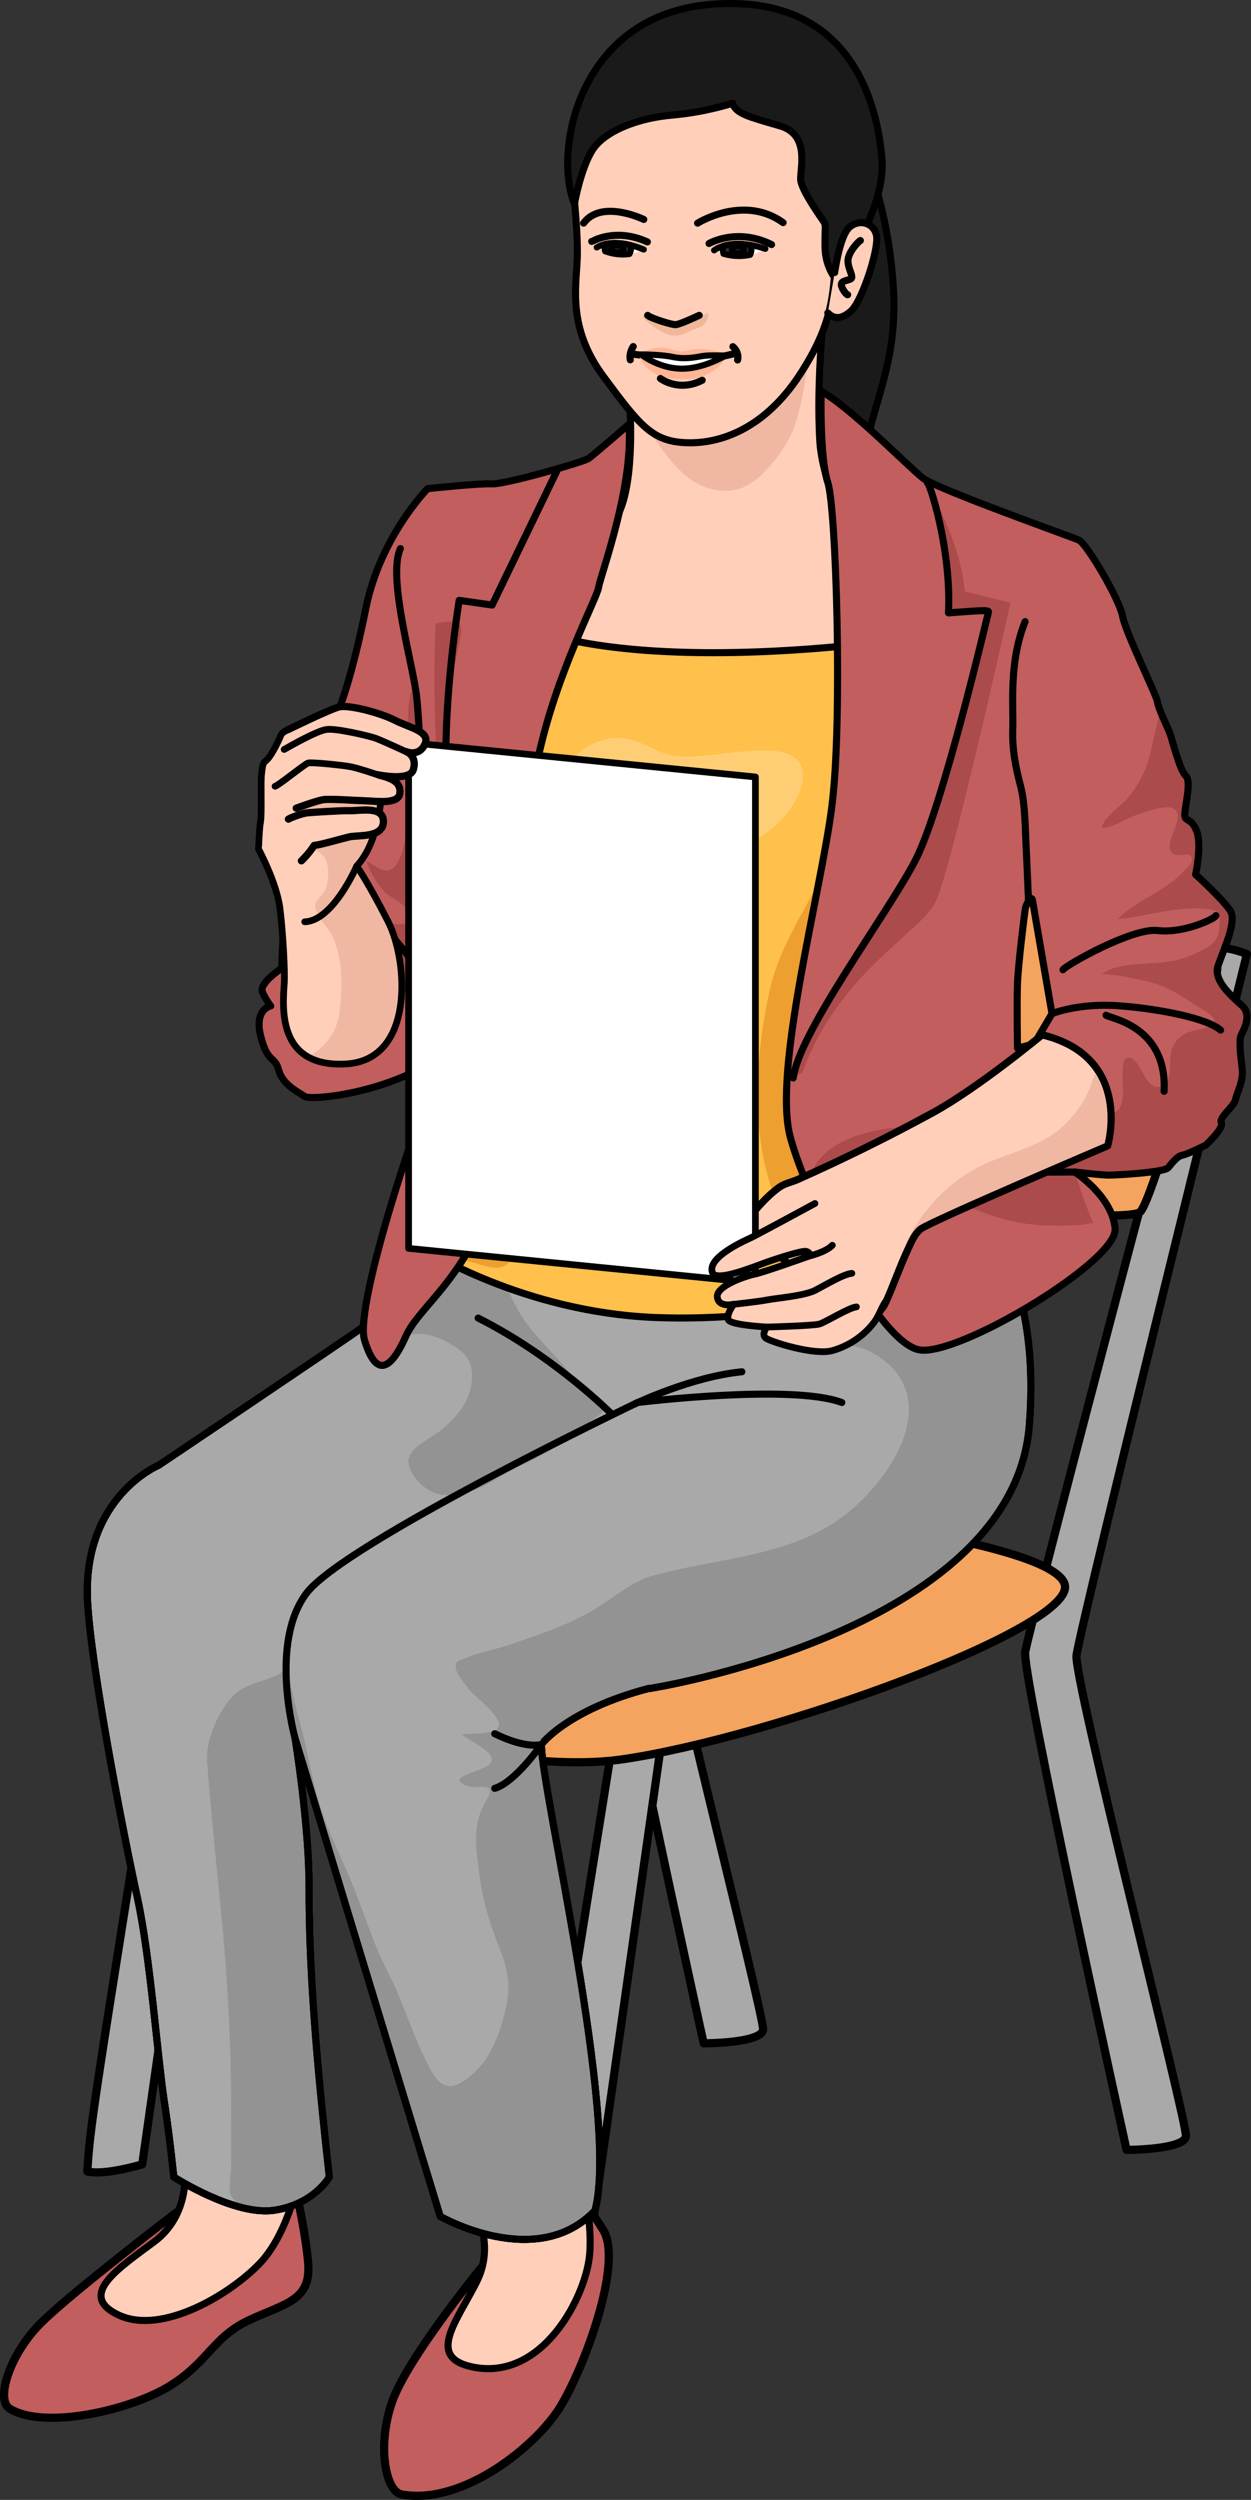 <?xml version="1.0" encoding="utf-8"?>
<!-- Generator: Adobe Illustrator 16.0.0, SVG Export Plug-In . SVG Version: 6.00 Build 0)  -->
<!DOCTYPE svg PUBLIC "-//W3C//DTD SVG 1.1//EN" "http://www.w3.org/Graphics/SVG/1.1/DTD/svg11.dtd">
<svg version="1.1" id="Layer_1" xmlns="http://www.w3.org/2000/svg" xmlns:xlink="http://www.w3.org/1999/xlink" x="0px" y="0px"
	 width="152.539px" height="304.762px" viewBox="0 0 152.539 304.762" enable-background="new 0 0 152.539 304.762"
	 xml:space="preserve">
<rect x="0" y="0" width="152.539" height="304.762" fill="#333333" stroke="none"/>
<g>
	<g>
		<path fill="#A9A9A9" stroke="#000000" stroke-linecap="round" stroke-linejoin="round" stroke-miterlimit="10" d="
			M100.476,103.316c0,0-3.926-1.615-4.619-0.115c-0.692,1.502-21.362,79.939-22.401,85.135
			c-0.641,1.875,12.347,60.767,12.347,60.767s7.075-0.007,7.242-1.675c0.166-1.666-13.726-55.805-13.342-58.627
			C80.368,184.301,100.476,103.316,100.476,103.316z"/>
		<path fill="#A9A9A9" stroke="#000000" stroke-linecap="round" stroke-linejoin="round" stroke-miterlimit="10" d="M80.663,212.268
			l-9.283,65.238c0,0-4.588,1.384-6.696,0.87c0.383-5.754,0.358-5.73,9.98-65.748L80.663,212.268z"/>
		<path fill="#A9A9A9" stroke="#000000" stroke-linecap="round" stroke-linejoin="round" stroke-miterlimit="10" d="M26.625,198.616
			l-9.283,65.238c0,0-4.588,1.384-6.696,0.87c0.383-5.754,0.358-5.73,9.98-65.748L26.625,198.616z"/>
		<path fill="#A9A9A9" stroke="#000000" stroke-linecap="round" stroke-linejoin="round" stroke-miterlimit="10" d="
			M152.039,116.306c0,0-3.926-1.615-4.618-0.115c-0.693,1.502-21.363,79.939-22.402,85.135
			c-0.641,1.875,12.346,60.767,12.346,60.767s7.076-0.007,7.242-1.675c0.167-1.666-13.725-55.805-13.342-58.627
			C131.933,197.29,152.039,116.306,152.039,116.306z"/>
		<path fill="#F4A45E" stroke="#000000" stroke-linecap="round" stroke-linejoin="round" stroke-miterlimit="10" d="M32.023,193.389
			c0,0-15.526,3.582-13.138,7.365c2.389,3.781,38.816,16.322,56.931,13.734s55.502-16.08,54.008-21.34
			c-1.781-6.273-49.965-10.551-50.959-10.75C77.87,182.199,32.023,193.389,32.023,193.389z"/>
		<path fill="#F4A45E" stroke="#000000" stroke-linecap="round" stroke-linejoin="round" stroke-miterlimit="10" d="M88.964,105.829
			c0,0,0.352-1.001,0.698-1.151c2.515-1.098,14.112-5.366,34.148-1.102c22.796,4.853,25.171,13.11,24.538,14.951
			c-0.634,1.84-7.758,27.88-9.341,29.232c-1.583,1.354-32.929,0.046-54.616-12.183c-1.583-1.655-0.949-2.386-0.949-2.86
			S88.964,105.829,88.964,105.829z"/>
	</g>
	<g>
		<path fill="#C25E5E" stroke="#000000" stroke-linecap="round" stroke-linejoin="round" stroke-miterlimit="10" d="M21.523,269.705
			c0,0-12.314,9.408-16.326,13.283c-4.012,3.873-5.782,9.566-4.012,10.652c4.289,2.629,14.803,0.139,19.507-2.768
			c4.704-2.904,5.257-5.949,9.685-8.023c4.428-2.076,7.609-2.352,7.194-7.057c-0.415-4.703-2.214-12.037-2.214-12.037"/>
		
			<path fill="#FFCFBA" stroke="#000000" stroke-width="0.862" stroke-linecap="round" stroke-linejoin="round" stroke-miterlimit="10" d="
			M22.539,264.551c0,0,0.646,5.447-3.688,8.697c-4.334,3.25-9.584,6.584-4.334,9c5.25,2.418,13.5-2.5,17.167-6.332
			c3.667-3.834,5-11.334,5-11.334"/>
		<path fill="#C25E5E" stroke="#000000" stroke-linecap="round" stroke-linejoin="round" stroke-miterlimit="10" d="M66.189,262.088
			c0,0,4.889,5.754,7.365,9.775s-2.366,16.906-5.273,21.607c-2.906,4.703-11.803,11.955-19.281,10.633
			c-2.045-0.361-3.033-6.061-1.179-11.322c1.854-5.258,10.502-15.881,10.502-15.881s2.409-2.83,2.714-4.098"/>
		
			<path fill="#FFCFBA" stroke="#000000" stroke-width="0.862" stroke-linecap="round" stroke-linejoin="round" stroke-miterlimit="10" d="
			M57.546,268.705c0,0,3.015,4.582,0.594,9.428s-6.217,9.219-0.563,10.416c8.611,1.824,13.97-8.715,14.335-13.879
			c0.375-5.289-1.701-12.266-1.701-12.266"/>
		
			<path fill="#A9A9A9" stroke="#000000" stroke-width="0.862" stroke-linecap="round" stroke-linejoin="round" stroke-miterlimit="10" d="
			M79.1,205.835h0.168c-0.661,0.114,44.177-6.777,46.233-32.007c1.042-12.793-2.391-19.274-2.391-19.274l-66.547-6.367l-6.311,3.252
			c0.132,0.53-4.459,1.262-5.996,10.337c-3.287,2.34-24.901,16.847-24.901,16.847s-9.313,3.851-8.68,16.57
			c0.389,7.81,4.25,27.79,6.107,36.301c1.524,6.984,2.469,19.616,3.218,24.481c0.748,4.863,1.186,9.416,1.186,9.416
			s7.42,4.803,12.285,4.055c4.863-0.748,6.682-4.051,6.682-4.051c-1.143-10.328-2.502-23.509-2.47-35.303
			c0.02-7.568-1.704-18.166-1.704-18.166l17.697,58.268c0,0,11.762,6.771,18.871-0.713c2.992-11.225-6.535-51.208-6.535-56.819
			C66.014,212.661,69.116,208.45,79.1,205.835z"/>
		<path fill="#939393" d="M53.522,174.534c1.614-1.23,3.27-2.995,3.799-5.049c0.598-2.318,0.172-4.087-1.855-5.321
			c-1.326-0.809-2.522-1.447-4.094-1.531c-2.124-0.113-3.746,0.799-5.691,1.383c-0.097-1.004,1.407-2.557,1.948-3.346
			c1.18-1.719,2.095-3.562,3.192-5.328c0.654-1.054,2.141-2.824,3.246-3.402c1.674-0.877,5.548,1.809,6.577,3.156
			c1.265,1.658,1.911,3.843,3.117,5.599c1.003,1.461,2.204,2.801,3.433,4.101c1.864,1.971,3.491,4.184,5.518,5.949
			c1.125,0.979,1.137,1.229-0.055,2.07c-1.413,0.998-2.861,1.901-4.211,3.005c-2.395,1.957-5.323,2.776-7.85,4.418
			c-1.863,1.21-4.296,2.225-6.562,2.006c-1.895-0.183-3.983-2.03-4.229-3.974C49.603,176.677,52.28,175.481,53.522,174.534z"/>
		<path fill="#939393" d="M107.308,153.041c-0.104,0.121-0.207,0.24-0.31,0.361c-1.484,1.771-6.058,5.84-6.104,8.313
			c-0.048,2.605,3.214,1.974,5.205,3.045c8.931,4.801,3.495,14.45-2.503,19.473c-0.695,0.582-1.43,1.113-2.198,1.594
			c-6.376,3.986-14.448,4.26-21.553,6.191c-2.716,0.738-4.458,2.312-6.75,3.793c-3.375,2.181-7.492,3.525-11.281,4.793
			c-1.726,0.576-3.658,0.897-5.319,1.639c-0.627,0.279-0.87,0.24-0.937,0.857c-0.088,0.808,1.18,2.232,1.599,2.816
			c0.622,0.869,4.358,3.503,3.581,4.738c-0.503,0.799-3.589,0.664-4.413,0.773c0.788,0.82,3.874,1.948,3.624,3.249
			c-0.238,1.238-5.094,1.647-3.64,2.73c1.564,1.166,4.617-0.705,2.938,2.155c-1.73,2.946-1.208,5.729-0.792,8.981
			c0.4,3.121,1.315,6.146,2.484,9.055c0.987,2.457,1.316,4.313,0.792,6.958c-0.411,2.072-1.261,4.613-2.43,6.38
			c-0.791,1.194-2.547,3.011-4.007,3.331c-1.808,0.396-2.698-1.772-3.352-3.061c-1.753-3.449-2.806-7.231-4.6-10.683
			c-1.998-3.844-3.162-8.1-4.894-12.063c-0.835-1.912-1.748-3.816-2.514-5.751c-1.112-2.809-1.746-5.558-2.347-8.458
			c-0.41-1.976-0.884-3.879-1.433-5.815c-0.441-1.56-0.593-3.431-1.606-4.749c-0.321,0.322-0.741,0.51-1.199,0.707
			c-1.708,0.734-3.503,0.938-4.886,2.309c-1.757,1.741-3.403,5.43-3.214,7.972c0.459,6.177,1.104,12.313,1.712,18.487
			c0.785,7.965,1.251,16.137,1.214,24.123c-0.011,2.309,0,4.617,0,6.926c0,0.784-0.369,2.726-0.002,3.445
			c1.302,2.553,6.527,1.771,8.477,0.801c0.666-0.331,3.62-2.02,3.505-3.063c-1.143-10.328-2.502-23.509-2.47-35.303
			c0.02-7.568-1.704-18.166-1.704-18.166l17.697,58.268c0,0,11.762,6.771,18.871-0.713c2.992-11.225-6.535-51.208-6.535-56.819
			c0,0,3.102-4.211,13.085-6.826h0.168c-0.661,0.114,44.177-6.777,46.233-32.007c1.042-12.793-2.391-19.274-2.391-19.274
			L107.308,153.041z"/>
		
			<path fill="none" stroke="#000000" stroke-width="0.862" stroke-linecap="round" stroke-linejoin="round" stroke-miterlimit="10" d="
			M79.1,205.835h0.168c-0.661,0.114,44.177-6.777,46.233-32.007c1.042-12.793-2.391-19.274-2.391-19.274l-66.547-6.367l-6.311,3.252
			c0.132,0.53-4.459,1.262-5.996,10.337c-3.287,2.34-24.901,16.847-24.901,16.847s-9.313,3.851-8.68,16.57
			c0.389,7.81,4.25,27.79,6.107,36.301c1.524,6.984,2.469,19.616,3.218,24.481c0.748,4.863,1.186,9.416,1.186,9.416
			s7.42,4.803,12.285,4.055c4.863-0.748,6.682-4.051,6.682-4.051c-1.143-10.328-2.502-23.509-2.47-35.303
			c0.02-7.568-1.704-18.166-1.704-18.166l17.697,58.268c0,0,11.762,6.771,18.871-0.713c2.992-11.225-6.535-51.208-6.535-56.819
			C66.014,212.661,69.116,208.45,79.1,205.835z"/>
		
			<path fill="none" stroke="#000000" stroke-width="0.862" stroke-linecap="round" stroke-linejoin="round" stroke-miterlimit="10" d="
			M79.1,205.835h0.168c-0.661,0.114,44.177-6.777,46.233-32.007c1.042-12.793-2.391-19.274-2.391-19.274l-66.547-6.367l-6.311,3.252
			c0.132,0.53-4.459,1.262-5.996,10.337c-3.287,2.34-24.901,16.847-24.901,16.847s-9.313,3.851-8.68,16.57
			c0.389,7.81,4.25,27.79,6.107,36.301c1.524,6.984,2.469,19.616,3.218,24.481c0.748,4.863,1.186,9.416,1.186,9.416
			s7.42,4.803,12.285,4.055c4.863-0.748,6.682-4.051,6.682-4.051c-1.143-10.328-2.502-23.509-2.47-35.303
			c0.02-7.568-1.704-18.166-1.704-18.166l17.697,58.268c0,0,11.762,6.771,18.871-0.713c2.992-11.225-6.535-51.208-6.535-56.819
			C66.014,212.661,69.116,208.45,79.1,205.835z"/>
		
			<path fill="#1A1A1A" stroke="#000000" stroke-width="0.862" stroke-linecap="round" stroke-linejoin="round" stroke-miterlimit="10" d="
			M104.925,17.558c-0.101,0.305,3.426,6.758,4.031,17.947s-4.738,16.836-3.023,23.086c1.715,6.252-6.25-0.605-6.25-0.605
			s-6.049-18.146-6.352-18.449s3.831-16.332,3.831-16.332s4.032-4.637,3.729-4.234"/>
		
			<path fill="#FFCFBA" stroke="#000000" stroke-width="0.862" stroke-linecap="round" stroke-linejoin="round" stroke-miterlimit="10" d="
			M76.757,48.817c0,0,0.803,9.693-1.42,13.953S59.345,74.442,64.778,88.212s30.873,14.758,34.947,9.51
			c4.074-5.25,8.52-18.895,8.396-21.797c-0.123-2.9-7.656-14.264-8.15-22.043c-0.492-7.779,0.617-16.918,0.617-16.918L76.757,48.817
			z"/>
		<path fill="#F0B8A2" d="M77.831,49.249c-0.496,1.068,1.051,2.799,1.606,3.639c1.195,1.808,2.446,3.662,4.124,5.063
			c2.294,1.917,5.56,2.661,8.134,0.873c2.237-1.554,4.513-4.683,5.329-7.285c0.828-2.64,1.345-5.74,1.471-8.495
			c0.133-2.91-1.123-6.028-4.406-3.391"/>
		
			<path fill="#FFC04C" stroke="#000000" stroke-width="0.862" stroke-linecap="round" stroke-linejoin="round" stroke-miterlimit="10" d="
			M109.819,150.825c0.287-0.574,5.742-78.006,5.742-78.006l-11.216-6.975c0,0,0.462,6.766-0.151,12.785
			c-19.625,1.994-30.442,0.334-34.485-0.574c0.127-3.842,0.741-7.018,0.741-7.018l0.264-0.338c0,0-7.744,9.467-7.936,10.041
			c-0.025,0.076-0.098,0.309-0.203,0.646l-1.448,1.053c0,0,0.136,1.041,0.342,2.615c-0.794,2.705-1.653,5.797-1.653,6.488
			c0,1.244,1.434,18.455,1.816,19.316c0.382,0.859-9.848,41.439-9.848,41.439s11.951,7.648,28.014,8.316
			c16.063,0.67,31.742-3.92,31.742-3.92S109.534,151.397,109.819,150.825z"/>
		<path fill="#ED9F30" d="M101.191,153.286c-2.28-3.702-3.576-0.869-5.565-4.755c-4.277-8.354-3.735-18.637-1.827-27.565
			c1.106-5.172,3.865-9.186,6.244-13.816c1.479-2.879,2.699-6.221,3.617-9.318c0.925-3.124,1.262-7.489,3.887-9.779
			c3.599-3.139,4.287,4.035,4.666,6.303c0.832,4.98,0.912,10.785,0.371,15.792c-0.545,5.048-2.46,9.921-3.167,14.981
			c-0.591,4.232-1.332,8.136-1.306,12.434c0.019,3.024,1.071,6.022,1.869,8.935c0.967,3.526,3.406,0.476,2.082,4.216
			c-0.463,1.307-1.623,3.096-2.463,4.236c-0.869,1.182-3.337,2.252-4.826,1.943C103.246,156.577,101.945,154.51,101.191,153.286z"/>
		<path fill="#ED9F30" d="M53.709,153.279c5.072,0,7.563,3.395,9.207-0.887c2.364-6.155,4.359-12.339,4.698-18.973
			c0.497-9.714-1.756-19.231-3.178-28.777c-0.466-3.127-1.159-6.718-0.09-9.786c0.939-2.697,1.944-4.953,2.188-7.883
			c0.127-1.519-0.087-7.674-2.164-3.522c-4.939,9.869-6.118,20.75-6.211,31.633c-0.04,4.797-0.222,9.534-0.438,14.313
			c-0.188,4.131,0.268,8.383-0.531,12.459c-0.372,1.898-0.917,3.785-1.607,5.596c-0.986,2.59-2.851-1.494-2.591,1.377"/>
		<path fill="#C25E5E" d="M151.354,126.149c0.303-0.607,1.316-2.43,0.102-3.543c-1.216-1.115-3.545-3.037-2.938-4.859
			c0.608-1.822,2.329-5.365,1.52-6.682c-0.81-1.318-4.252-4.455-4.252-4.455s0.81-3.646,0.101-5.367
			c-0.708-1.721-1.52-0.91-1.417-2.125c0.1-1.217,0.811-3.949,0.1-4.557c-0.707-0.607-1.619-4.355-1.922-5.164
			c-0.305-0.811-1.418-3.037-1.52-3.846c-0.101-0.811-3.853-8.336-4.258-10.463c-0.404-2.125-4.4-8.84-5.313-9.244
			c-0.911-0.406-17.26-6.213-18.979-7.527c-1.722-1.316-8.704-8.506-12.45-10.631c0,0-0.203,8.1,0.809,11.137
			c1.014,3.037,1.823,28.854,0.508,39.383c-1.316,10.529-7.29,32.396-5.063,40.494c2.229,8.1,10.934,25.164,15.794,25.875
			c4.859,0.709,24.095-10.834,23.791-14.781c-0.303-3.949-4.923-6.914-4.923-6.914s3.301,0.379,4.111,0.379s6.783-0.303,7.289-0.912
			c0.506-0.605,1.115-1.416,1.722-1.516c0.607-0.102,2.835-1.217,2.835-1.217s2.227-2.023,1.922-2.732
			c-0.303-0.709,1.52-1.924,1.724-2.834c0.201-0.914,1.011-2.23,0.81-3.848C151.253,128.581,151.05,126.757,151.354,126.149z
			 M126.103,127.255l-2.035,0.527c0,0-0.098-5.545,0-7.938c0.094-2.389,0.859-8.508,0.955-9.082s0.764-1.625,0.861-1.053
			c0.094,0.574,2.389,13.865,2.389,13.865L126.103,127.255z"/>
		<path fill="#AB4B4B" d="M151.456,122.606c-1.216-1.115-3.545-3.037-2.938-4.859c0.608-1.822,2.329-5.365,1.52-6.682
			c-0.81-1.318-4.252-4.455-4.252-4.455s0.81-3.646,0.101-5.367c-0.708-1.721-1.52-0.91-1.417-2.125
			c0.1-1.217,0.811-3.949,0.1-4.557c-0.707-0.607-1.619-4.355-1.922-5.164c-0.211-0.561-0.803-1.791-1.186-2.77
			c-0.41,1.704-0.791,3.414-1.186,5.12c-0.491,2.122-1.4,3.942-2.816,5.601c-0.761,0.891-3.026,2.377-3.089,3.615
			c1.328-0.053,3.242-1.342,4.59-1.76c0.833-0.259,3.41-1.217,4.255-0.553c1.514,1.19-1.864,4.478-0.064,5.488
			c0.688,0.385,1.938-0.414,2.171,0.473c0.161,0.611-0.636,1.24-0.98,1.609c-2.304,2.461-5.727,3.506-8.077,5.824
			c3.596-0.302,7.216-1.633,10.86-1.225c1.848,0.205,1.673,0.635,1.538,2.336c-0.157,1.992-1.516,2.412-3.234,3.221
			c-1.693,0.795-3.403,0.941-5.249,1.073c-1.693,0.12-4.477,0.175-5.818,1.321c1.623-0.037,3.361,0.428,4.946,0.742
			c2.731,0.542,4.343,1.642,6.623,3.123c1.252,0.814,3.489,1.859,1.084,2.662c-1.092,0.365-2.173,0.309-3.103,1.121
			c-1.446,1.266-1.134,2.631-1.304,4.333c-0.087,0.868-0.595,1.976-1.711,1.71c-1.426-0.34-1.865-3.285-3.195-3.536
			c-0.91-0.171-0.838,1.886-0.824,2.628c0.02,1.004,0.372,3.657-1.028,4.031c-0.791,0.211-0.998-0.721-1.279-1.334
			c-0.557-1.219-0.948-2.234-1.814-3.275c-1.029-1.235-3.037-4.046-4.909-4.053c-2.148-0.009-0.318,2.425,0.06,3.229
			c0.389,0.826,0.429,1.748,0.604,2.639c0.182,0.918,0.567,1.834,0.708,2.762c0.163,1.078,0.254,3.461-1.389,3.545
			c-0.671,0.033-1.569-0.853-2.205-1.131c-1.086-0.473-2.047-0.638-3.197-0.809c-2.021-0.302-4.115-0.486-6.174-0.277
			c-4.227,0.432-8.974,0.29-12.934,2.01c-2.061,0.895-5.022,3.034-4.225,5.717c0.363,1.225,1.167,1.204,2.212,0.947
			c1.513-0.371,2.882-0.814,4.483-0.729c1.277,0.068,2.577,0.244,3.839,0.302c2.51,0.113,4.908,0.264,7.218,1.386
			c2.7,1.311,5.802,2.406,8.79,2.738c1.972,0.219,4.116,0.217,6.097,0.076c0.528-0.038,1.054-0.178,1.581-0.247
			c-1.094-2.354-2.271-6.202-2.271-6.202s3.301,0.379,4.111,0.379s6.783-0.303,7.289-0.912c0.506-0.605,1.115-1.416,1.722-1.516
			c0.607-0.102,2.835-1.217,2.835-1.217s2.227-2.023,1.922-2.732c-0.303-0.709,1.52-1.924,1.724-2.834
			c0.201-0.914,1.011-2.23,0.81-3.848c-0.203-1.619-0.406-3.443-0.102-4.051C151.657,125.542,152.671,123.72,151.456,122.606z"/>
		<path fill="#AB4B4B" d="M96.721,131.415c0.765-5.736,11.569-20.078,14.915-26.58c3.348-6.502,8.797-29.926,8.893-30.215
			c0.096-0.285-1.052-0.189-4.877,0.098c0.384-7.84-2.08-14.744-2.928-16.127c0,0,4.359,6.922,4.922,13.484
			c2.125,0.625,5.563,1.375,5.563,1.375s-7.25,32.938-9.188,36.625s-11.875,8.688-16.188,20.688"/>
		<path fill="#C25E5E" d="M76.696,51.72c0,0-4.343,3.76-4.928,4.176c-0.584,0.418-10.189,3.174-11.776,3.09
			s-7.851,0.584-7.851,0.584s-5.764,5.852-7.518,14.537s-3.258,12.277-3.258,12.277s-1.003,1.42-0.919,2.422
			s-0.001,7.938-0.835,9.273c-0.836,1.336-0.919,3.426-0.836,4.176c0.083,0.752-0.417,2.338-0.417,2.338s-2.758,3.428-2.507,4.932
			c0.25,1.502,0.835,2.672-0.083,3.422c-0.919,0.754-1.17,0.586-1.253,1.506c-0.083,0.918-0.167,3.59-0.167,3.59
			s-2.84,1.838-2.339,2.924c0.501,1.086,1.002,1.672,1.002,1.672s-2.054,0.351-1.22,3.69c0.836,3.342,1.699,2.313,2.201,4.152
			c0.501,1.836,2.495,2.69,3.163,3.192c0.669,0.502,10.414-0.306,17.096-5.269c-2.633,5.367-11.12,30.604-9.805,34.958
			c1.316,4.354,3.039,4.049,5.063-0.506c2.024-4.557,11.033-9.172,11.945-26.482c0.912-17.313,1.924-33.51,4.15-43.939
			c2.229-10.428,7.189-19.438,7.392-20.855C73.198,70.163,77.259,59.499,76.696,51.72z"/>
		<path fill="#AB4B4B" d="M54.456,123.531c-0.013,0.07-0.026,0.142-0.04,0.212c-0.1,0.502-0.251,0.924-0.523,1.367
			c-0.427,0.695-1.011,1.116-1.768,0.581c-1.377-0.975-1.261-3.207-1.943-4.595c-0.545-1.11-0.888-2.415-1.789-3.303
			c-0.41-0.404-0.859-0.729-1.325-1.067c-0.794-0.575-1.745-0.894-2.503-1.522c-0.792-0.656-1.706-1.156-2.489-1.82
			c-0.606-0.514-1.037-1.09-1.435-1.771c1.655-0.454,3.337,0.065,4.978,0.39c0.977,0.193,3.371,1.22,4.153,0.296
			c1.197-1.415-2.177-2.806-2.855-3.544c-0.899-0.979-1.89-2.51-2.222-3.805c0.803,0.363,1.748,1.385,2.755,1.146
			c1.085-0.259,1.649-2.312,1.861-3.241c0.311-1.359,0.122-2.82,0.209-4.209c0.098-1.572,0.21-3.141,0.252-4.713
			c0.055-2.039,0-4.09-0.002-6.13c0-0.486,0.014-4.264,0.753-3.503c0.391,0.401,0.284,2.025,0.344,2.561
			c0.124,1.117,0.223,2.146,0.421,3.252c0.139,0.775,0.125,1.564,0.248,2.344c0.146,0.918,0.486,1.765,0.544,2.71
			c0.1,1.638-0.027,3.116,0.226,4.707c0.405,2.548,0.685,5.112,1.076,7.661c0.417,2.722,0.739,5.459,0.917,8.206
			C54.468,118.362,54.919,120.954,54.456,123.531z"/>
		<path fill="#AB4B4B" d="M53.111,76.109c0,0-0.723,14.211,1.084,23.725s1.566,20.835,3.252,28.06s3.13,13.365,3.131,12.887
			c0.004-2.999,0.498-5.984,0.241-9.006c-0.166-1.945-0.928-3.887-1.354-5.807c-0.705-3.167-1.204-6.408-1.543-9.603
			c-0.394-3.72-1.477-7.413-1.946-11.108c-0.376-2.963-0.566-5.975-0.94-8.945c-0.458-3.634-0.689-7.459-0.361-11.17
			c0.184-2.076,0.876-4.129,1.208-6.188c0.096-0.592,0.617-2.454,0.155-2.979C55.718,75.612,53.125,75.831,53.111,76.109z"/>
		
			<path fill="none" stroke="#000000" stroke-width="0.862" stroke-linecap="round" stroke-linejoin="round" stroke-miterlimit="10" d="
			M76.696,51.72c0,0-4.343,3.76-4.928,4.176c-0.584,0.418-10.189,3.174-11.776,3.09s-7.851,0.584-7.851,0.584
			s-5.764,5.852-7.518,14.537s-3.258,12.277-3.258,12.277s-1.003,1.42-0.919,2.422s-0.001,7.938-0.835,9.273
			c-0.836,1.336-0.919,3.426-0.836,4.176c0.083,0.752-0.417,2.338-0.417,2.338s-2.758,3.428-2.507,4.932
			c0.25,1.502,0.835,2.672-0.083,3.422c-0.919,0.754-1.17,0.586-1.253,1.506c-0.083,0.918-0.167,3.59-0.167,3.59
			s-2.84,1.838-2.339,2.924c0.501,1.086,1.002,1.672,1.002,1.672s-2.054,0.351-1.22,3.69c0.836,3.342,1.699,2.313,2.201,4.152
			c0.501,1.836,2.495,2.69,3.163,3.192c0.669,0.502,10.414-0.306,17.096-5.269c-2.633,5.367-11.12,30.604-9.805,34.958
			c1.316,4.354,3.039,4.049,5.063-0.506c2.024-4.557,11.033-9.172,11.945-26.482c0.912-17.313,1.924-33.51,4.15-43.939
			c2.229-10.428,7.189-19.438,7.392-20.855C73.198,70.163,77.259,59.499,76.696,51.72z"/>
		
			<path fill="none" stroke="#000000" stroke-width="0.862" stroke-linecap="round" stroke-linejoin="round" stroke-miterlimit="10" d="
			M54.5,128.404c0,0,0.343-7.89,0.151-9.802c-0.19-1.91-0.764-7.457-1.434-9.656s-0.67-9.18-1.243-10.9S51.21,89.06,50.827,85.14
			c-0.383-3.922-3.633-14.629-2.008-18.262"/>
		
			<path fill="none" stroke="#000000" stroke-width="0.862" stroke-linecap="round" stroke-linejoin="round" stroke-miterlimit="10" d="
			M68.043,57.126l-8.036,16.635l-4.017-0.574c0,0-2.772,17.02-1.052,26.008c1.722,8.986,5.068,25.912,5.354,28.301
			c0.288,2.391,1.053,5.641,1.053,5.641"/>
		
			<path fill="none" stroke="#000000" stroke-width="0.862" stroke-linecap="round" stroke-linejoin="round" stroke-miterlimit="10" d="
			M113.071,58.847c0.191-0.287,2.964,8.031,2.58,15.871c3.825-0.287,4.973-0.383,4.877-0.098
			c-0.096,0.289-5.545,23.713-8.893,30.215c-3.346,6.502-14.15,20.844-14.915,26.58"/>
		
			<path fill="none" stroke="#000000" stroke-width="0.862" stroke-linecap="round" stroke-linejoin="round" stroke-miterlimit="10" d="
			M151.354,126.149c0.303-0.607,1.316-2.43,0.102-3.543c-1.216-1.115-3.545-3.037-2.938-4.859c0.608-1.822,2.329-5.365,1.52-6.682
			c-0.81-1.318-4.252-4.455-4.252-4.455s0.81-3.646,0.101-5.367c-0.708-1.721-1.52-0.91-1.417-2.125
			c0.1-1.217,0.811-3.949,0.1-4.557c-0.707-0.607-1.619-4.355-1.922-5.164c-0.305-0.811-1.418-3.037-1.52-3.846
			c-0.101-0.811-3.853-8.336-4.258-10.463c-0.404-2.125-4.4-8.84-5.313-9.244c-0.911-0.406-17.26-6.213-18.979-7.527
			c-1.722-1.316-8.704-8.506-12.45-10.631c0,0-0.203,8.1,0.809,11.137c1.014,3.037,1.823,28.854,0.508,39.383
			c-1.316,10.529-7.29,32.396-5.063,40.494c2.229,8.1,10.934,25.164,15.794,25.875c4.859,0.709,24.095-10.834,23.791-14.781
			c-0.303-3.949-4.923-6.914-4.923-6.914s3.301,0.379,4.111,0.379s6.783-0.303,7.289-0.912c0.506-0.605,1.115-1.416,1.722-1.516
			c0.607-0.102,2.835-1.217,2.835-1.217s2.227-2.023,1.922-2.732c-0.303-0.709,1.52-1.924,1.724-2.834
			c0.201-0.914,1.011-2.23,0.81-3.848C151.253,128.581,151.05,126.757,151.354,126.149z M126.103,127.255l-2.035,0.527
			c0,0-0.098-5.545,0-7.938c0.094-2.389,0.859-8.508,0.955-9.082s0.764-1.625,0.861-1.053c0.094,0.574,2.389,13.865,2.389,13.865
			L126.103,127.255z"/>
		
			<path fill="none" stroke="#000000" stroke-width="0.862" stroke-linecap="round" stroke-linejoin="round" stroke-miterlimit="10" d="
			M125.405,109.71c0,0-0.191-4.684-0.287-6.5s-0.096-5.164-0.67-7.363c-0.574-2.197-1.052-4.396-0.956-7.074
			c0.097-2.676-0.505-8.017,1.503-12.987"/>
		
			<path fill="none" stroke="#000000" stroke-width="0.862" stroke-linecap="round" stroke-linejoin="round" stroke-miterlimit="10" d="
			M128.272,123.575c0,0,3.252-1.338,8.223-0.957c4.973,0.383,10.709,1.531,12.334,2.965"/>
		
			<path fill="none" stroke="#000000" stroke-width="0.862" stroke-linecap="round" stroke-linejoin="round" stroke-miterlimit="10" d="
			M129.612,118.22c0.382-0.572,8.509-5.162,11.568-4.779s6.98-1.434,7.074-1.816"/>
		
			<path fill="none" stroke="#000000" stroke-width="0.862" stroke-linecap="round" stroke-linejoin="round" stroke-miterlimit="10" d="
			M134.87,123.767c0.383,0.383,7.458,1.242,7.076,9.275"/>
		
			<path fill="none" stroke="#000000" stroke-width="0.862" stroke-linecap="round" stroke-linejoin="round" stroke-miterlimit="10" d="
			M127.03,142.888c0,0-0.354,0.008,0.125,0.008s3.889-0.016,3.889-0.016"/>
		
			<path fill="none" stroke="#000000" stroke-width="0.862" stroke-linecap="round" stroke-linejoin="round" stroke-miterlimit="10" d="
			M52.59,120.818c0,0-2.768-4.929-6.091-7.998c-2.597-2.398-5.813-3.731-5.813-3.731"/>
		
			<path fill="#FFCFBA" stroke="#000000" stroke-width="0.862" stroke-linecap="round" stroke-linejoin="round" stroke-miterlimit="10" d="
			M69.68,20.962c0,0,0.837,6.951,0.708,10.488c-0.129,3.539-1.222,8.494,3.218,14.479c4.44,5.984,5.919,7.916,10.167,8.045
			s9.524-1.865,13.707-8.236c4.184-6.371,4.055-9.975,4.441-14.094c0.385-4.117-1.159-16.602-1.159-16.602s-9.396-6.82-9.46-7.145
			c-0.063-0.32-12.098,1.48-12.098,1.48s-9.846,5.793-9.652,11.906"/>
		
			<path fill="none" stroke="#000000" stroke-width="0.862" stroke-linecap="round" stroke-linejoin="round" stroke-miterlimit="10" d="
			M78.497,26.753c0,0-5.148-2.51-7.336,0.451"/>
		
			<path fill="none" stroke="#000000" stroke-width="0.862" stroke-linecap="round" stroke-linejoin="round" stroke-miterlimit="10" d="
			M85.06,27.204c0,0,5.6-3.539,10.426-0.064"/>
		<path fill="#FFFFFF" d="M72.77,30.163c0,0,1.866-1.352,5.728,0.258C78.497,30.421,75.921,31.929,72.77,30.163z"/>
		
			<path fill="#FFFFFF" stroke="#000000" stroke-width="0.75" stroke-linecap="round" stroke-linejoin="round" stroke-miterlimit="10" d="
			M72.77,30.163c0,0,1.866-1.352,5.728,0.258"/>
		
			<path fill="#2F2F2F" stroke="#000000" stroke-width="0.75" stroke-linecap="round" stroke-linejoin="round" stroke-miterlimit="10" d="
			M76.747,30.962c0.121-0.219,0.195-0.461,0.195-0.727c0-0.119-0.017-0.234-0.043-0.348c-1.37-0.342-2.395-0.285-3.079-0.131
			c-0.052,0.152-0.087,0.311-0.087,0.479c0,0.139,0.025,0.268,0.061,0.396C74.93,31.048,75.95,31.073,76.747,30.962z"/>
		<path fill="#FFFFFF" d="M87.077,30.517c0,0,1.918-1.621,6.242-0.186C93.319,30.331,90.646,32.179,87.077,30.517z"/>
		
			<path fill="#FFFFFF" stroke="#000000" stroke-width="0.75" stroke-linecap="round" stroke-linejoin="round" stroke-miterlimit="10" d="
			M87.077,30.517c0,0,1.918-1.621,6.242-0.186"/>
		
			<path fill="#2F2F2F" stroke="#000000" stroke-width="0.75" stroke-linecap="round" stroke-linejoin="round" stroke-miterlimit="10" d="
			M91.464,31.062c0.114-0.246,0.176-0.518,0.154-0.805c-0.01-0.131-0.038-0.256-0.076-0.375c-1.516-0.262-2.625-0.115-3.355,0.109
			c-0.043,0.166-0.068,0.342-0.055,0.525c0.012,0.15,0.049,0.289,0.096,0.426C89.495,31.3,90.605,31.247,91.464,31.062z"/>
		
			<ellipse fill="#1A1A1A" stroke="#000000" stroke-width="0.75" stroke-linecap="round" stroke-linejoin="round" stroke-miterlimit="10" cx="75.262" cy="30.347" rx="0.751" ry="0.477"/>
		
			<ellipse fill="#1A1A1A" stroke="#000000" stroke-width="0.75" stroke-linecap="round" stroke-linejoin="round" stroke-miterlimit="10" cx="89.978" cy="30.448" rx="0.751" ry="0.479"/>
		
			<path fill="none" stroke="#000000" stroke-width="0.862" stroke-linecap="round" stroke-linejoin="round" stroke-miterlimit="10" d="
			M72.149,29.431c0.096,0,2.867-1.721,6.788,0.063"/>
		
			<path fill="none" stroke="#000000" stroke-width="0.862" stroke-linecap="round" stroke-linejoin="round" stroke-miterlimit="10" d="
			M86.458,29.685c0,0,3.381-1.977,7.619,0.129"/>
		<path fill="#1A1A1A" d="M89.321,12.585c0,0-3.277,1.094-7.337,1.443c-4.058,0.352-7.765,1.795-9.402,3.785
			c-1.64,1.99-2.537,7.021-2.537,7.021s-1.601-3.354-0.352-9.285s6.127-15.607,20.33-15.1c14.203,0.506,17.012,12.76,17.519,18.963
			c0.508,6.203-5.578,14.674-5.578,14.674s-1.327-1.443-1.366-3.939c-0.038-2.5,0.157-2.654-0.155-3.123s-2.693-3.785-2.811-5.072
			c-0.116-1.287,1.211-5.502-2.497-6.596C91.428,14.265,89.751,13.909,89.321,12.585z"/>
		
			<path fill="none" stroke="#000000" stroke-width="0.862" stroke-linecap="round" stroke-linejoin="round" stroke-miterlimit="10" d="
			M89.321,12.585c0,0-3.277,1.094-7.337,1.443c-4.058,0.352-7.765,1.795-9.402,3.785c-1.64,1.99-2.537,7.021-2.537,7.021
			s-1.601-3.354-0.352-9.285s6.127-15.607,20.33-15.1c14.203,0.506,17.012,12.76,17.519,18.963
			c0.508,6.203-5.578,14.674-5.578,14.674s-1.327-1.443-1.366-3.939c-0.038-2.5,0.157-2.654-0.155-3.123s-2.693-3.785-2.811-5.072
			c-0.116-1.287,1.211-5.502-2.497-6.596C91.428,14.265,89.751,13.909,89.321,12.585z"/>
		<path fill="#FFCFBA" d="M101.778,33.224c0,0,0.599-4.465,1.795-5.52c1.195-1.055,2.989-0.564,3.306,1.02
			c0.315,1.582-1.759,7.982-3.097,9.18c-1.335,1.195-2.213,0.879-2.848,0.244"/>
		
			<path fill="none" stroke="#000000" stroke-width="0.862" stroke-linecap="round" stroke-linejoin="round" stroke-miterlimit="10" d="
			M101.778,33.224c0,0,0.599-4.465,1.795-5.52c1.195-1.055,2.989-0.564,3.306,1.02c0.315,1.582-1.759,7.982-3.097,9.18
			c-1.335,1.195-2.213,0.879-2.848,0.244"/>
		
			<path fill="none" stroke="#000000" stroke-width="0.862" stroke-linecap="round" stroke-linejoin="round" stroke-miterlimit="10" d="
			M104.909,29.321c-0.105,0-1.582,1.441-1.512,2.566c0.069,1.127,0.808,1.934,0.281,2.146c-0.527,0.213-1.091,0.213-1.091,0.668
			c0,0.457,0.667,1.301,0.772,1.23"/>
		
			<path fill="#FFCFBA" stroke="#000000" stroke-width="0.862" stroke-linecap="round" stroke-linejoin="round" stroke-miterlimit="10" d="
			M127.071,126.155c0,0-7.783,6.47-13.358,9.511c-5.339,2.911-10.891,5.652-16.438,8.123c-0.762,0.339-1.594,0.469-2.283,0.969
			c-0.824,0.599-1.544,1.28-2.23,2.022c-0.769,0.831-1.502,1.846-2.525,2.374c-0.896,0.463-2.067,0.74-2.59,1.667
			c-0.646,1.147,0.381,1.922,1.49,2.071c1.128,0.152,2.074-0.189,3.168-0.304c1.244-0.131,2.105,0.063,3.119,0.855
			c0.712,0.558,1.345,1.319,1.98,1.973c0.615,0.632,1.319,1.229,1.909,1.88c0.89,0.983,1.618,1.967,2.89,2.449
			c0.887,0.338,1.736,0.634,2.638,0.761c1.263,0.177,2.474-0.36,3.03-1.484c0.52-1.049,0.936-2.151,1.371-3.237
			c0.484-1.209,0.962-2.425,1.516-3.605c0.365-0.777,0.762-1.739,1.439-2.305c0.025-0.021,0.052-0.041,0.079-0.061
			c1.476-1.039,22.782-10.126,22.782-10.126S138.245,128.868,127.071,126.155z"/>
		<path fill="#F0B8A2" d="M133.771,130.352c-0.545,1.15-0.964,2.564-1.347,3.309c-0.837,1.629-2.315,3.359-3.8,4.441
			c-2.889,2.105-6.527,2.638-9.602,4.316c-3.414,1.865-6.35,4.877-8.134,8.342c-0.616,1.197-1.094,2.549-1.558,3.804
			c-0.37,1.003-1.069,2.312-1.078,3.374l0.135-0.074c0.295-0.689,0.576-1.385,0.854-2.078c0.484-1.209,0.962-2.425,1.516-3.605
			c0.365-0.777,0.762-1.739,1.439-2.305c0.025-0.021,0.052-0.041,0.079-0.061c1.476-1.039,22.782-10.126,22.782-10.126
			S136.595,134.452,133.771,130.352z"/>
		
			<path fill="none" stroke="#000000" stroke-width="0.862" stroke-linecap="round" stroke-linejoin="round" stroke-miterlimit="10" d="
			M127.071,126.155c0,0-7.783,6.47-13.358,9.511c-5.339,2.911-10.891,5.652-16.438,8.123c-0.762,0.339-1.594,0.469-2.283,0.969
			c-0.824,0.599-1.544,1.28-2.23,2.022c-0.769,0.831-1.502,1.846-2.525,2.374c-0.896,0.463-2.067,0.74-2.59,1.667
			c-0.646,1.147,0.381,1.922,1.49,2.071c1.128,0.152,2.074-0.189,3.168-0.304c1.244-0.131,2.105,0.063,3.119,0.855
			c0.712,0.558,1.345,1.319,1.98,1.973c0.615,0.632,1.319,1.229,1.909,1.88c0.89,0.983,1.618,1.967,2.89,2.449
			c0.887,0.338,1.736,0.634,2.638,0.761c1.263,0.177,2.474-0.36,3.03-1.484c0.52-1.049,0.936-2.151,1.371-3.237
			c0.484-1.209,0.962-2.425,1.516-3.605c0.365-0.777,0.762-1.739,1.439-2.305c0.025-0.021,0.052-0.041,0.079-0.061
			c1.476-1.039,22.782-10.126,22.782-10.126S138.245,128.868,127.071,126.155z"/>
		<path fill="#FFCE74" d="M91.514,91.544c-3.08,0.146-6.191,0.941-9.282,0.588c-2.03-0.231-3.483-1.551-5.413-1.996
			c-4.838-1.117-10.226,3.509-6.926,8.335c2.916,4.267,10.178,5.08,14.801,5.382c4.047,0.265,7.433-0.729,10.306-3.653
			c1.479-1.505,3.308-4.032,2.812-6.329C97.228,91.159,93.649,91.442,91.514,91.544z"/>
		
			<path fill="none" stroke="#000000" stroke-width="0.862" stroke-linecap="round" stroke-linejoin="round" stroke-miterlimit="10" d="
			M89.364,42.262c0,0,0.807,0.639,0.573,1.626"/>
		
			<path fill="none" stroke="#000000" stroke-width="0.862" stroke-linecap="round" stroke-linejoin="round" stroke-miterlimit="10" d="
			M77.212,42.249c0,0-0.533,0.749-0.359,1.62"/>
		
			<line fill="none" stroke="#000000" stroke-width="0.862" stroke-linecap="round" stroke-linejoin="round" stroke-miterlimit="10" x1="78.224" y1="43.309" x2="76.982" y2="43.148"/>
		
			<line fill="none" stroke="#000000" stroke-width="0.862" stroke-linecap="round" stroke-linejoin="round" stroke-miterlimit="10" x1="88.196" y1="43.426" x2="89.817" y2="43.06"/>
		<path fill="#F0B899" d="M78.796,38.412c-0.153-0.029-0.28-0.008-0.344,0.105c-0.16,0.284,0.637,0.854,0.803,0.984
			c0.839,0.656,2.271,1.592,3.393,1.404c0.917-0.153,1.375-0.546,2.074-0.786c0.467-0.161,1.054-0.333,1.315-0.769
			c0.155-0.258,0.509-0.945,0.229-1.217c-0.44,0.374-1.01,0.339-1.531,0.456c-0.597,0.135-1.215,0.471-1.76,0.743
			c-0.394,0.196-1.223,0.306-1.9,0.065c-0.401-0.143-0.902-0.212-1.259-0.456C79.677,38.849,79.163,38.482,78.796,38.412z"/>
		<path fill="#FFB595" d="M77.892,43.112c0.797-0.451,2.447-0.958,3.627-0.623c1.709,0.485,1.679,0.393,2.934,0.115
			c1.256-0.279,3.484,0.274,4.205,0.577c-0.59,1.492-2.402,3.165-5.627,3.086C79.283,46.176,78.007,44.136,77.892,43.112z"/>
		
			<path fill="none" stroke="#000000" stroke-width="0.862" stroke-linecap="round" stroke-linejoin="round" stroke-miterlimit="10" d="
			M78.973,38.444c0.387,0.361,3.028,1.191,3.433,1.135c0.657-0.092,2.601-1.028,2.854-1.134"/>
		
			<path fill="none" stroke="#000000" stroke-width="0.862" stroke-linecap="round" stroke-linejoin="round" stroke-miterlimit="10" d="
			M80.524,46.144c0,0,2.209,1.698,5.098,0.212"/>
		
			<path fill="#FFFFFF" stroke="#000000" stroke-width="0.75" stroke-linecap="round" stroke-linejoin="round" stroke-miterlimit="10" d="
			M78.181,43.216c0.078,0,2.359-0.015,3.85,0.302c1.488,0.316,2.819,0.031,3.596-0.111s2.82-0.048,2.82-0.048
			s-2.805,1.695-5.545,1.585C80.16,44.833,78.181,43.216,78.181,43.216z"/>
		
			<path fill="none" stroke="#000000" stroke-width="0.862" stroke-linecap="round" stroke-linejoin="round" stroke-miterlimit="10" d="
			M35.981,211.926c0,0-3.234-11.556,1.387-17.693s40.379-23.253,40.379-23.253s18.742-2.305,24.9,0"/>
		
			<path fill="none" stroke="#000000" stroke-width="0.862" stroke-linecap="round" stroke-linejoin="round" stroke-miterlimit="10" d="
			M60.326,211.358c3.903,1.914,5.688,1.303,5.688,1.303s-3.163,4.592-5.688,5.356"/>
		
			<path fill="none" stroke="#000000" stroke-width="0.862" stroke-linecap="round" stroke-linejoin="round" stroke-miterlimit="10" d="
			M74.672,172.474c0,0-6.972-7.064-16.37-11.791"/>
		
			<path fill="#A9A9A9" stroke="#000000" stroke-width="0.862" stroke-linecap="round" stroke-linejoin="round" stroke-miterlimit="10" d="
			M77.414,171.14c0,0,6.919-3.313,13.046-3.906"/>
	</g>
	<g>
		<polygon id="changecolor_2_" fill="#FFFFFF" points="92.11,156.392 49.822,152.189 49.822,90.518 92.11,94.719 		"/>
		
			<polygon fill="none" stroke="#000000" stroke-width="0.818" stroke-linecap="round" stroke-linejoin="round" stroke-miterlimit="10" points="
			92.11,156.392 49.822,152.189 49.822,90.518 92.11,94.719 		"/>
		<path fill="#FFCFBA" d="M99.368,146.714c-0.67,0.371-7.217,3.904-7.775,4.166c-0.558,0.26-5.526,2.405-4.706,4.299
			c0.483,1.115,4.968-0.728,6.418-1.248s4.538-1.524,5.022-1.376c0.483,0.147,0.483,0.521,0.483,0.521s-5.692,2.045-6.809,2.267
			c-1.116,0.225-4.725,1.451-4.538,2.792c0.186,1.339,2.009,0.856,2.009,0.856s-0.931,1.227-0.67,1.896s4.724,0.891,4.724,0.891
			s-0.781,0.933-0.111,1.378c0.67,0.446,5.916,2.122,8.111,1.488c2.009-0.579,3.808-1.786,5.07-3.463
			c0.574-0.763,0.84-1.698,1.363-2.481"/>
		
			<path fill="none" stroke="#000000" stroke-width="0.818" stroke-linecap="round" stroke-linejoin="round" stroke-miterlimit="10" d="
			M99.368,146.714c-0.67,0.371-7.217,3.904-7.775,4.166c-0.558,0.26-5.526,2.405-4.706,4.299c0.483,1.115,4.968-0.728,6.418-1.248
			s4.538-1.524,5.022-1.376c0.483,0.147,0.483,0.521,0.483,0.521s-5.692,2.045-6.809,2.267c-1.116,0.225-4.725,1.451-4.538,2.792
			c0.186,1.339,2.009,0.856,2.009,0.856s-0.931,1.227-0.67,1.896s4.724,0.891,4.724,0.891s-0.781,0.933-0.111,1.378
			c0.67,0.446,5.916,2.122,8.111,1.488c2.009-0.579,3.808-1.786,5.07-3.463c0.574-0.763,0.84-1.698,1.363-2.481"/>
		
			<path fill="none" stroke="#000000" stroke-width="0.818" stroke-linecap="round" stroke-linejoin="round" stroke-miterlimit="10" d="
			M98.667,153.128c0,0,2.004-0.463,2.822-1.318"/>
		
			<path fill="none" stroke="#000000" stroke-width="0.818" stroke-linecap="round" stroke-linejoin="round" stroke-miterlimit="10" d="
			M89.294,159.028c0,0,3.118-0.336,4.271-0.559c1.152-0.225,4.537-0.485,5.877-1.19c1.34-0.706,3.461-1.971,4.428-2.047"/>
		
			<path fill="none" stroke="#000000" stroke-width="0.818" stroke-linecap="round" stroke-linejoin="round" stroke-miterlimit="10" d="
			M93.526,161.778c0,0,5.656-0.146,6.4-0.37c0.743-0.224,3.607-2.009,4.5-2.085"/>
		<path fill="#FFCFBA" d="M43.492,105.588c0.789-0.885,2.272-2.759,2.894-7.484c0.623-4.726,1.164-6.389,1.305-6.727
			c0.14-0.337-5.259-4.277-5.86-4.319c-0.601-0.043-7.167,1.54-7.561,2.525c-0.393,0.985-1.275,2.692-1.784,3.097
			c-0.509,0.407-0.465,0.721-0.595,1.688c-0.13,0.968,0.055,4.879-0.127,5.854c-0.183,0.978-0.215,3.229-0.243,3.282
			c0,0,2.236,4.124,2.62,7.277c0.384,3.154,0.611,7.645,0.521,9.067c-0.179,2.845-0.945,10.305,7.486,9.86
			c8.431-0.444,7.63-12.526,5.188-17.334C44.86,107.506,43.492,105.588,43.492,105.588z"/>
		<path fill="#F0B8A2" d="M47.441,92.175c-1.612-0.937-3.086-1.494-5.339-0.96c-1.83,0.435-3.029,1.4-4.081,2.895
			c-0.744,1.058-1.854,2.839-1.588,4.203c0.214,1.102,1.17,1.875,1.337,2.953c0.123,0.79-0.238,1.502-0.167,2.251
			c0.606,0.124,1.203,0.216,1.683,0.667c0.991,0.93,0.836,3.053,0.382,4.228c-0.364,0.942-1.441,1.315-1.2,2.348
			c0.281,1.196,1.466,2.241,2.018,3.329c1.386,2.731,1.241,6.469,0.895,9.422c-0.264,2.246-1.812,4.318-3.83,5.322
			c1.098,0.629,2.578,0.983,4.596,0.877c8.431-0.444,7.63-12.526,5.188-17.334c-2.475-4.869-3.842-6.787-3.842-6.787
			c0.789-0.885,2.272-2.759,2.894-7.484C46.809,94.898,47.193,93.104,47.441,92.175z"/>
		
			<path fill="none" stroke="#000000" stroke-width="0.818" stroke-linecap="round" stroke-linejoin="round" stroke-miterlimit="10" d="
			M43.492,105.588c0.789-0.885,2.272-2.759,2.894-7.484c0.623-4.726,1.164-6.389,1.305-6.727c0.14-0.337-5.259-4.277-5.86-4.319
			c-0.601-0.043-7.167,1.54-7.561,2.525c-0.393,0.985-1.275,2.692-1.784,3.097c-0.509,0.407-0.465,0.721-0.595,1.688
			c-0.13,0.968,0.055,4.879-0.127,5.854c-0.183,0.978-0.215,3.229-0.243,3.282c0,0,2.236,4.124,2.62,7.277
			c0.384,3.154,0.611,7.645,0.521,9.067c-0.179,2.845-0.945,10.305,7.486,9.86c8.431-0.444,7.63-12.526,5.188-17.334
			C44.86,107.506,43.492,105.588,43.492,105.588z"/>
		
			<path fill="#FFCFBA" stroke="#000000" stroke-width="0.882" stroke-linecap="round" stroke-linejoin="round" stroke-miterlimit="10" d="
			M36.75,104.942c0,0,0.838-0.772,1.559-1.878c0.846-0.079,3.218-0.785,4.273-1.039c1.055-0.254,4.114,0.16,4.167-1.836
			c0.052-1.992-2.908-1.328-4.058-1.358s-4.379,0.191-5.123,0.247c-0.743,0.059-2.243,0.659-2.399,0.783"/>
		
			<path fill="none" stroke="#000000" stroke-width="0.818" stroke-linecap="round" stroke-linejoin="round" stroke-miterlimit="10" d="
			M36.75,104.942c0,0,0.838-0.772,1.559-1.878c0.846-0.079,3.218-0.785,4.273-1.039c1.055-0.254,4.114,0.16,4.167-1.836
			c0.052-1.992-2.908-1.328-4.058-1.358s-4.379,0.191-5.123,0.247c-0.743,0.059-2.243,0.659-2.399,0.783"/>
		
			<path fill="#FFCFBA" stroke="#000000" stroke-width="0.882" stroke-linecap="round" stroke-linejoin="round" stroke-miterlimit="10" d="
			M36.125,98.523c0.077-0.018,2.428-0.901,3.276-1.033c0.848-0.132,3.86,0.102,5.164,0.136c1.304,0.035,4.029,0.466,4.194-0.913
			c0.164-1.375-1.052-1.844-2.526-2.214c-1.474-0.371,3.657,1.017,4.162-0.658c0.504-1.674-0.813-2.197-0.813-2.197
			s1.492,0.654,2.224-0.911c0.732-1.567-1.891-2.021-3.683-2.937c-1.792-0.917-5.628-1.913-6.8-1.611
			c-1.172,0.303-6.224,2.778-6.224,2.778"/>
		
			<path fill="none" stroke="#000000" stroke-width="0.818" stroke-linecap="round" stroke-linejoin="round" stroke-miterlimit="10" d="
			M36.125,98.523c0.077-0.018,2.428-0.901,3.276-1.033c0.848-0.132,3.86,0.102,5.164,0.136c1.304,0.035,4.029,0.466,4.194-0.913
			c0.164-1.375-1.052-1.844-2.526-2.214c-1.474-0.371,3.657,1.017,4.162-0.658c0.504-1.674-0.813-2.197-0.813-2.197
			s1.492,0.654,2.224-0.911c0.732-1.567-1.891-2.021-3.683-2.937c-1.792-0.917-5.628-1.913-6.8-1.611
			c-1.172,0.303-6.224,2.778-6.224,2.778"/>
		
			<path fill="none" stroke="#000000" stroke-width="0.818" stroke-linecap="round" stroke-linejoin="round" stroke-miterlimit="10" d="
			M49.794,91.763c0,0-3.321-1.53-4.031-1.779c-0.71-0.248-4.751-1.225-5.958-1.052c-1.207,0.174-4.35,1.978-5.154,2.433"/>
		
			<path fill="none" stroke="#000000" stroke-width="0.818" stroke-linecap="round" stroke-linejoin="round" stroke-miterlimit="10" d="
			M45.991,94.438c0,0-2.142-0.744-3.159-0.951c-1.017-0.205-4.845-0.586-5.257-0.471c-0.412,0.118-3.654,2.77-4.039,2.837"/>
		
			<path fill="none" stroke="#000000" stroke-width="0.818" stroke-linecap="round" stroke-linejoin="round" stroke-miterlimit="10" d="
			M43.492,105.588c0,0-2.884,6.693-6.337,6.787"/>
	</g>
</g>
</svg>
